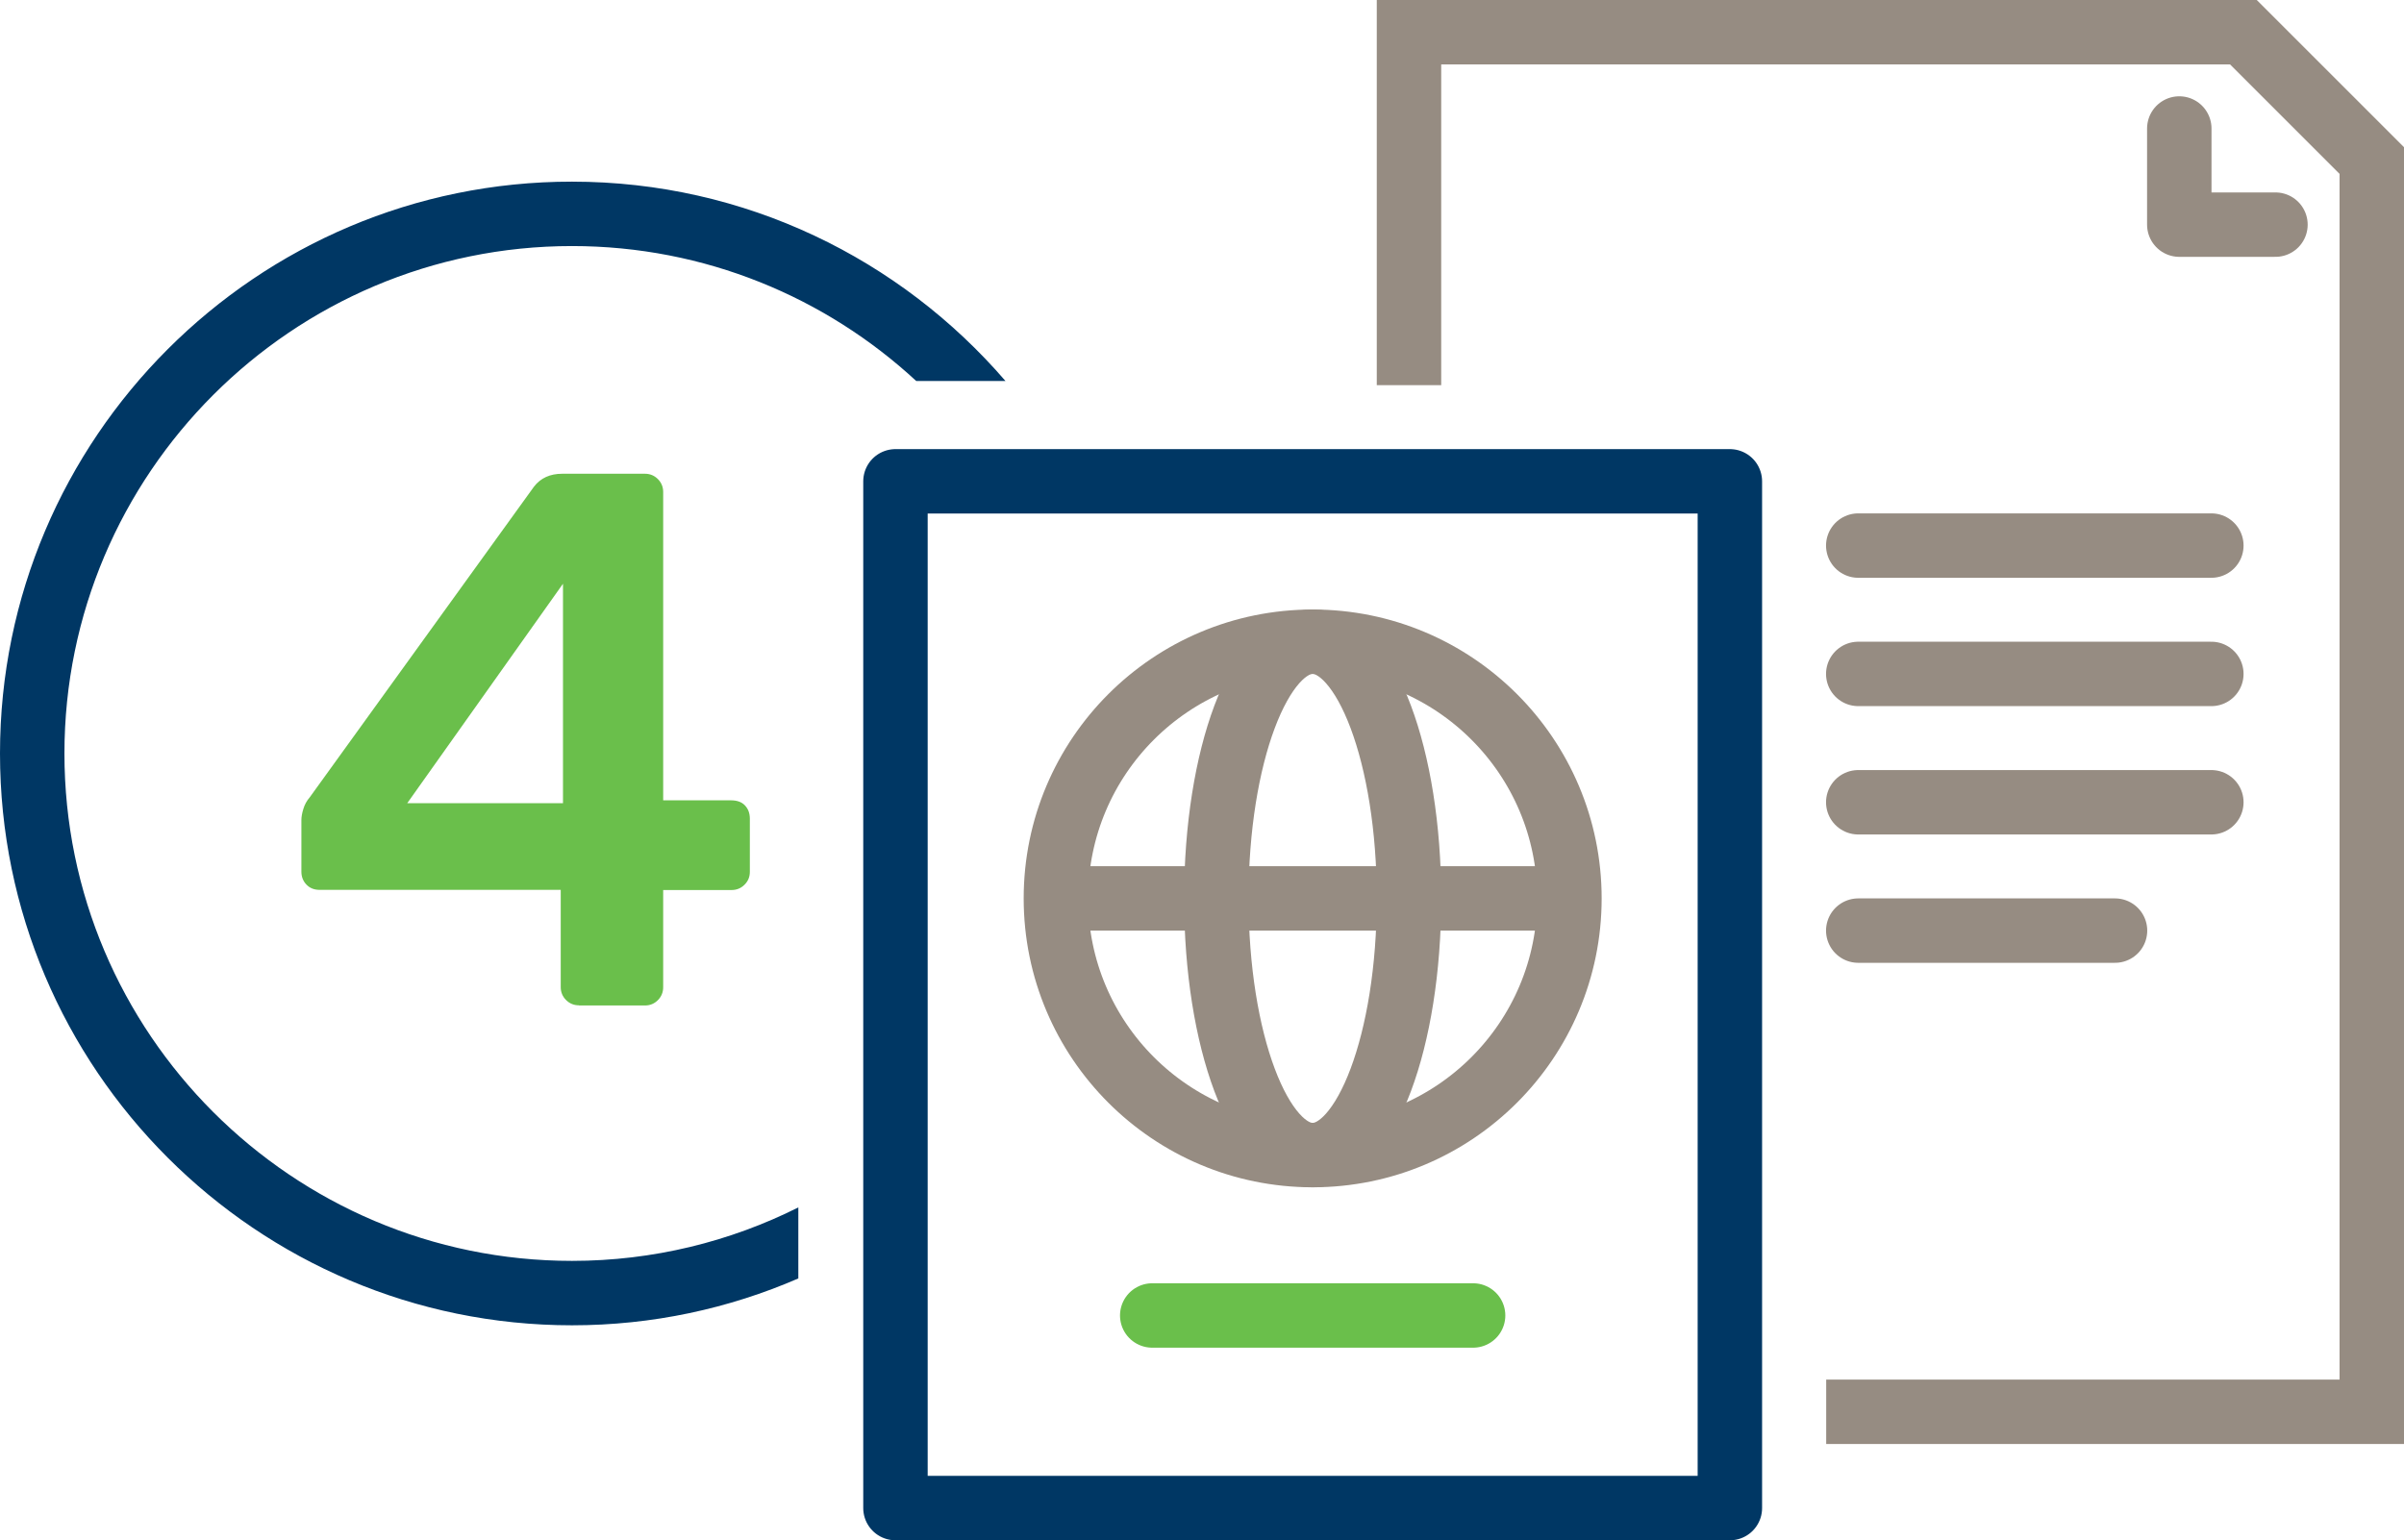 <?xml version="1.0" encoding="UTF-8"?><svg id="Layer_2" xmlns="http://www.w3.org/2000/svg" viewBox="0 0 149.24 95.65"><defs><style>.cls-1{fill:#003764;}.cls-2{fill:#6abf4b;}.cls-3{stroke:#6abf4b;}.cls-3,.cls-4,.cls-5,.cls-6,.cls-7{fill:none;stroke-width:4px;}.cls-3,.cls-4,.cls-6{stroke-linecap:round;}.cls-3,.cls-6,.cls-7{stroke-linejoin:round;}.cls-4,.cls-5{stroke-miterlimit:10;}.cls-4,.cls-5,.cls-6{stroke:#968c82;}.cls-7{stroke:#003764;}</style></defs><g id="Layer_1-2"><path class="cls-2" d="m35.94,62.43c-.31,0-.58-.11-.8-.33-.22-.22-.33-.49-.33-.8v-6.04h-14.96c-.35,0-.62-.11-.83-.33-.21-.22-.31-.49-.31-.8v-3.21c0-.19.04-.42.12-.68.08-.27.21-.51.4-.73l13.92-19.29c.41-.53.99-.8,1.75-.8h5.14c.31,0,.58.11.8.33.22.22.33.49.33.8v19.15h4.2c.38,0,.67.1.87.31s.31.48.31.83v3.3c0,.32-.11.58-.33.8s-.49.33-.8.33h-4.25v6.04c0,.31-.11.58-.33.8s-.49.33-.8.33h-4.1Zm-10.66-12.55h9.67v-13.63l-9.67,13.63Z"/><polyline class="cls-5" points="87.47 23.92 87.47 2 139.27 2 147.24 9.97 147.24 87.67 113.37 87.67"/><polyline class="cls-6" points="135.29 7.98 135.29 13.95 141.26 13.95"/><line class="cls-4" x1="115.36" y1="41.85" x2="137.28" y2="41.85"/><line class="cls-4" x1="115.36" y1="33.88" x2="137.28" y2="33.88"/><line class="cls-4" x1="115.36" y1="49.82" x2="137.28" y2="49.82"/><line class="cls-4" x1="115.36" y1="57.79" x2="131.3" y2="57.79"/><rect class="cls-7" x="55.59" y="29.89" width="51.8" height="63.76" transform="translate(162.98 123.54) rotate(180)"/><line class="cls-3" x1="91.45" y1="81.69" x2="71.53" y2="81.69"/><circle class="cls-5" cx="81.49" cy="55.79" r="15.94"/><ellipse class="cls-5" cx="81.49" cy="55.79" rx="5.98" ry="15.94"/><line class="cls-5" x1="97.43" y1="55.79" x2="65.55" y2="55.79"/><path class="cls-1" d="m35.51,78.3c-17.38,0-31.51-14.14-31.51-31.51s14.14-31.51,31.51-31.51c8.24,0,15.75,3.18,21.37,8.38h5.54c-6.52-7.57-16.16-12.38-26.91-12.38C15.93,11.27,0,27.2,0,46.79s15.93,35.51,35.51,35.51c4.99,0,9.74-1.04,14.05-2.91v-4.41c-4.23,2.12-9.01,3.32-14.05,3.32Z"/></g></svg>